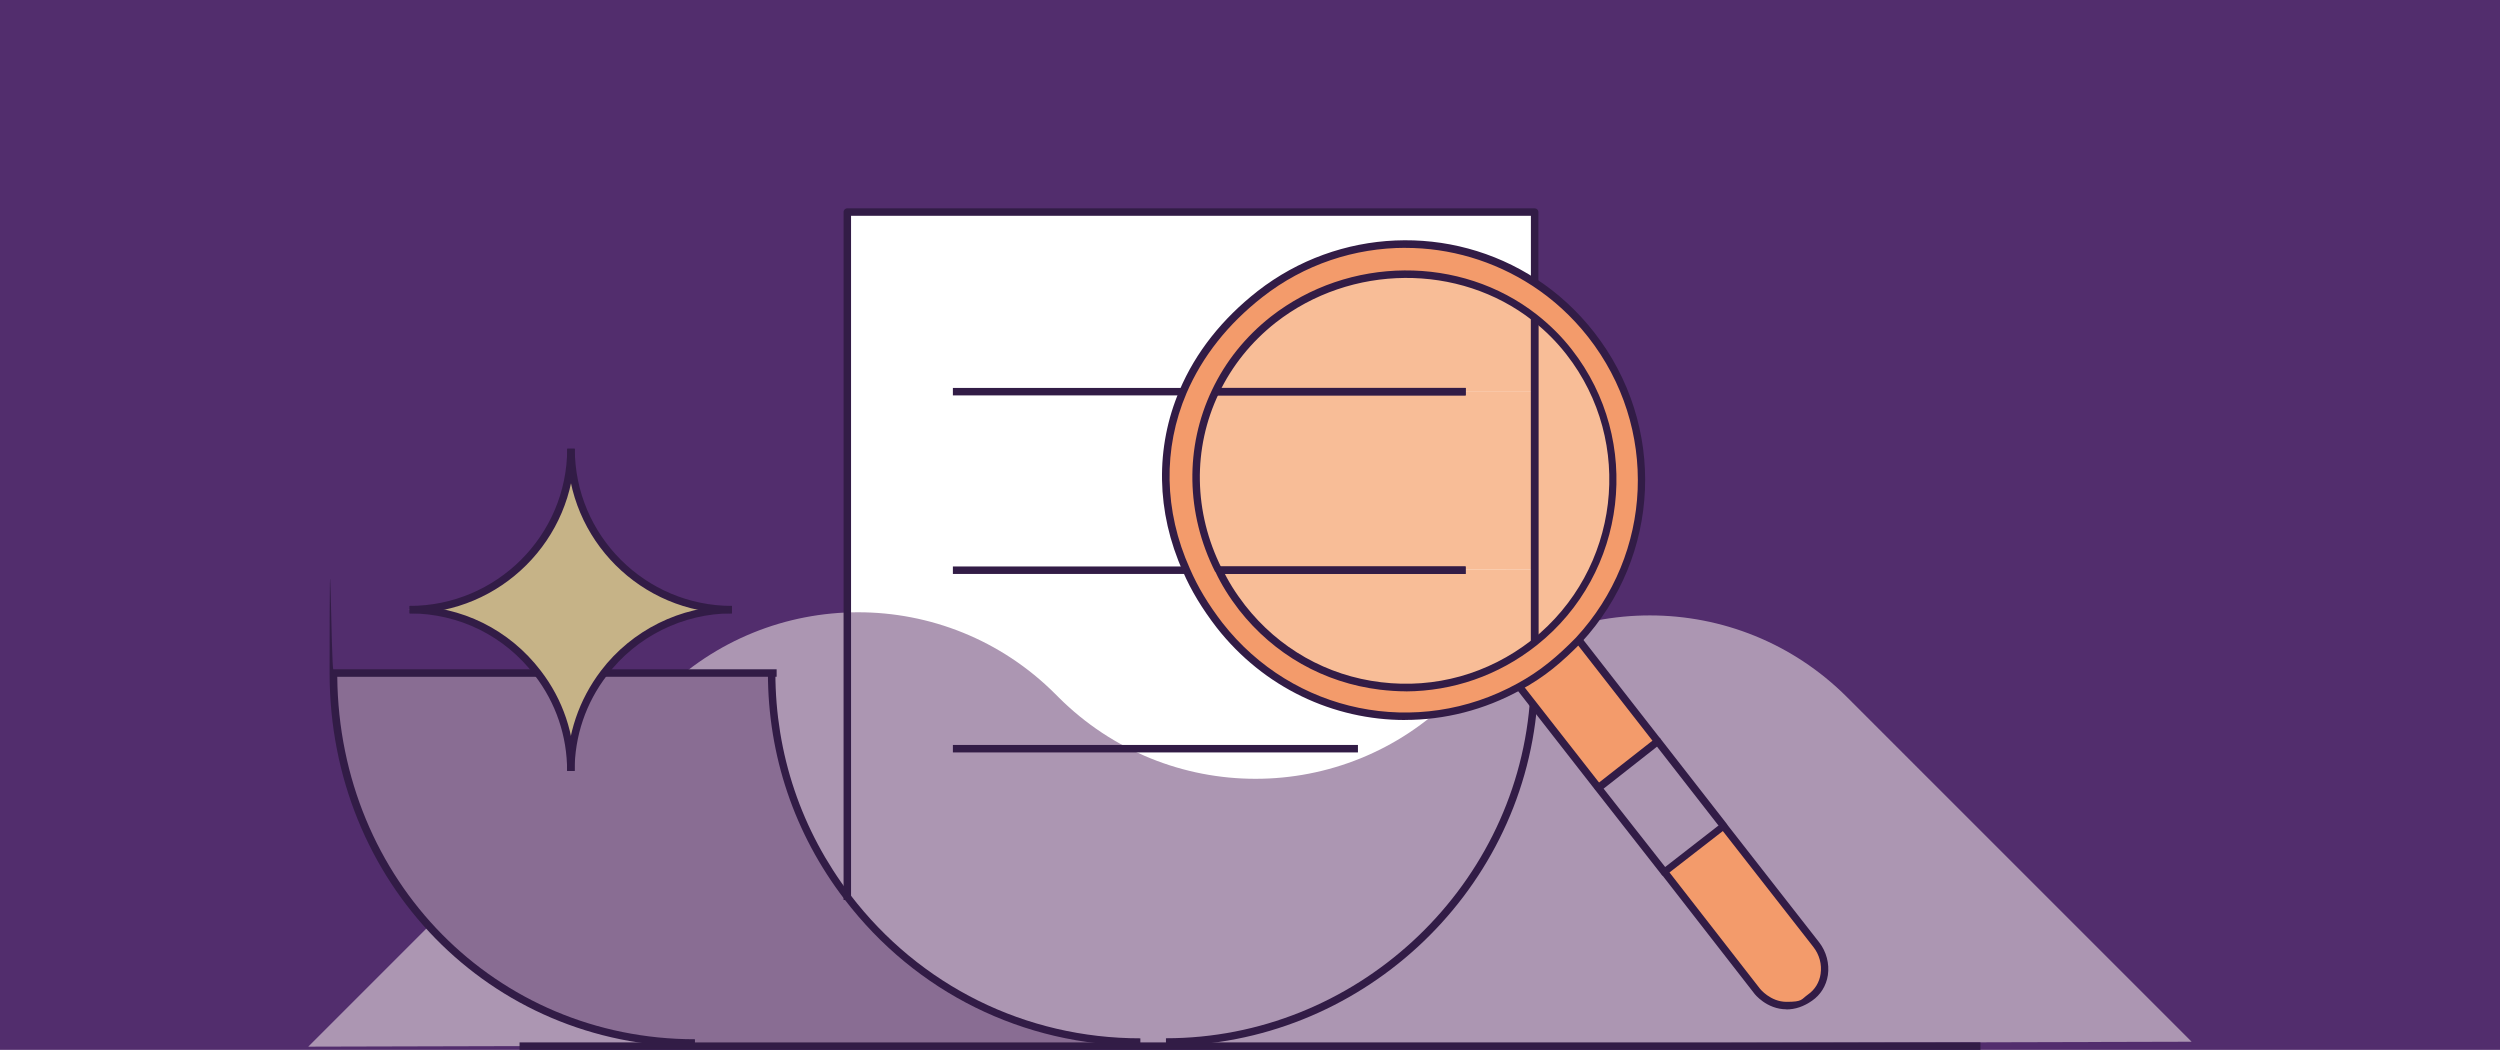 <?xml version="1.0" encoding="UTF-8" standalone="no"?>
<svg xmlns="http://www.w3.org/2000/svg" xmlns:xlink="http://www.w3.org/1999/xlink" data-name="Layer 1" id="Layer_1" viewBox="0 0 381 160">
  <defs>
    <style>
      .cls-1 {
        fill: #c6b387;
      }

      .cls-1, .cls-2, .cls-3, .cls-4, .cls-5, .cls-6, .cls-7, .cls-8, .cls-9 {
        stroke-width: 0px;
      }

      .cls-2 {
        fill: #896d93;
      }

      .cls-3 {
        fill: none;
      }

      .cls-10 {
        clip-path: url(#clippath-1);
      }

      .cls-4 {
        fill: #fff;
      }

      .cls-5 {
        fill: #f39b6b;
      }

      .cls-6 {
        fill: #ac96b2;
      }

      .cls-11 {
        clip-path: url(#clippath);
      }

      .cls-7 {
        fill: #321c46;
      }

      .cls-8 {
        fill: #522d6d;
      }

      .cls-9 {
        fill: #f8bd97;
      }
    </style>
    <clipPath id="clippath">
      <rect class="cls-3" height="128.25" width="287" x="47" y="31.75"/>
    </clipPath>
    <clipPath id="clippath-1">
      <rect class="cls-3" height="128.25" width="287" x="47" y="31.75"/>
    </clipPath>
  </defs>
  <path class="cls-8" d="M381,0H0v160h381V0Z"/>
  <g data-name="Artwork 59" id="Artwork_59">
    <g class="cls-11">
      <rect class="cls-4" height="127.11" width="104.75" x="128.78" y="32.23"/>
      <g class="cls-10">
        <path class="cls-6" d="M334,158.76l-52.52-52.52c-16.6-16.6-43.49-16.6-60.09,0-16.6,16.6-43.49,16.6-60.09,0l-.48-.48c-16.6-16.6-43.49-16.6-60.09,0l-53.75,53.75"/>
        <path class="cls-5" d="M238.88,53.61c-1.55-2.03-3.33-3.74-5.26-5.26-11.34-8.84-28.06-8.9-39.85.32-3.9,3.07-6.84,6.84-8.81,10.96-4.05,8.46-3.96,18.47.44,27.21h.06c.92,1.96,2.12,3.9,3.55,5.7,10.77,13.81,30.66,16.25,44.41,5.45.06-.06.16-.1.19-.16,13.59-10.83,16-30.53,5.26-44.25v.03ZM233.62,43c3.2,2.06,6.11,4.75,8.65,7.95,11.02,14.1,9.85,33.83-1.93,46.59-1.33,1.36-2.72,2.69-4.24,3.9s-3.14,2.28-4.81,3.2c-15.17,8.39-34.65,4.75-45.67-9.34-2.06-2.69-3.8-5.45-5.07-8.39-3.96-8.81-4.24-18.47-.51-27.21,2.31-5.42,6.18-10.52,11.72-14.86,12.48-9.72,29.27-9.98,41.81-1.77l.06-.06Z"/>
        <path class="cls-5" d="M276.57,143.88c1.96,2.53,1.68,6.27-.95,8.08-1.33.92-2.53,1.2-3.58,1.2-2.79,0-4.5-2.22-4.5-2.22l-14.1-18.12,9.06-7.03,14.1,18.05-.03.03Z"/>
        <path class="cls-5" d="M240.34,97.51l12.04,15.43-9.06,7.1-9.91-12.7-2.12-2.72c1.68-.92,3.29-1.96,4.81-3.2,1.52-1.2,2.95-2.53,4.24-3.9Z"/>
        <path class="cls-9" d="M238.88,53.61c10.71,13.71,8.33,33.42-5.26,44.25v-49.51c1.93,1.52,3.71,3.23,5.26,5.26Z"/>
        <path class="cls-9" d="M233.62,86.83v11.02c-.06.06-.16.1-.19.16-13.75,10.77-33.64,8.33-44.41-5.45-1.43-1.81-2.63-3.74-3.55-5.7l48.14-.03Z"/>
        <path class="cls-9" d="M233.62,59.62v27.21h-48.21c-4.4-8.74-4.5-18.75-.44-27.21h48.65Z"/>
        <path class="cls-9" d="M233.62,48.35v11.28h-48.65c1.96-4.15,4.91-7.89,8.81-10.96,11.78-9.22,28.54-9.15,39.85-.32"/>
        <path class="cls-2" d="M128.88,136.66c10.26,13.46,26.45,22.11,44.66,22.11v.16h-67.91c-31.04,0-55.08-25.34-55.08-56.38h31.17c3.2,4.15,5.07,9.31,5.07,14.92,0-5.61,1.87-10.77,5.07-14.92h25.53c0,12.86,4.31,24.67,11.53,34.14l-.03-.03Z"/>
        <path class="cls-1" d="M86.75,68.33c0,13.56,10.96,24.52,24.52,24.52-7.95,0-15.01,3.8-19.48,9.66-3.2,4.15-5.07,9.31-5.07,14.92,0-5.61-1.87-10.77-5.07-14.92-4.47-5.86-11.53-9.66-19.51-9.66,13.59,0,24.58-10.96,24.61-24.52"/>
        <polygon class="cls-7" points="180.38 60.26 145.22 60.26 145.22 59.12 180.32 59.12 180.38 60.26"/>
        <rect class="cls-7" height="1.14" width="35.6" x="145.22" y="86.33"/>
        <rect class="cls-7" height="1.14" width="61.73" x="145.22" y="113.53"/>
        <path class="cls-7" d="M214.14,109.73c-10.9,0-21.54-4.91-28.73-14.1-2.22-2.88-3.9-5.67-5.13-8.52-4.09-9.09-4.24-18.91-.51-27.65,2.47-5.8,6.49-10.86,11.91-15.11,12.35-9.6,29.43-10.33,42.48-1.81,3.26,2.12,6.24,4.85,8.77,8.08,11.09,14.19,10.26,34.11-1.96,47.32-1.43,1.46-2.85,2.79-4.31,3.96-1.49,1.2-3.14,2.28-4.88,3.23-5.61,3.1-11.66,4.59-17.67,4.59h.03ZM214.21,37.77c-7.73,0-15.43,2.5-21.82,7.51-5.26,4.12-9.15,9.03-11.56,14.63-3.61,8.46-3.45,17.96.51,26.76,1.2,2.79,2.82,5.48,4.97,8.27,10.77,13.78,29.68,17.64,44.95,9.22,1.68-.92,3.26-1.96,4.72-3.14,1.43-1.14,2.82-2.44,4.18-3.83,11.85-12.8,12.64-32.09,1.87-45.83-2.47-3.14-5.35-5.76-8.52-7.82-5.89-3.83-12.61-5.76-19.29-5.76"/>
        <polygon class="cls-7" points="243.13 120.41 231.09 104.98 231.91 104.19 244.05 119.71 243.13 120.41"/>
        <path class="cls-7" d="M272.27,153.82c-3.04,0-4.88-2.34-4.94-2.44l-14.1-18.12.89-.7,14.1,18.12s1.58,2,4.05,2,2.19-.35,3.26-1.11c1.05-.73,1.74-1.84,1.93-3.14.22-1.46-.19-2.95-1.11-4.12l-14.1-18.05.89-.7,14.1,18.05c1.11,1.43,1.58,3.26,1.33,5-.25,1.62-1.11,3.01-2.41,3.9-1.27.89-2.57,1.33-3.93,1.33l.03-.03Z"/>
        <polygon class="cls-7" points="252.19 113.34 239.99 97.7 240.91 97.03 241.07 97.22 253.1 112.65 252.19 113.34"/>
        <path class="cls-7" d="M253.64,133.49c-.16,0-.35-.06-.44-.22l-10.07-12.86c-.19-.25-.16-.6.1-.79l9.06-7.1c.13-.1.29-.13.41-.13.16,0,.29.1.38.22l10.04,12.89c.1.13.13.29.13.41,0,.16-.1.29-.22.38l-9.06,7.03c-.1.1-.22.13-.32.16ZM244.39,120.19l9.38,11.94,8.14-6.33-.1-.1-9.28-11.91-8.14,6.4Z"/>
        <path class="cls-7" d="M214.27,105.36c-1.33,0-2.63-.1-3.96-.25-8.55-1.05-16.15-5.35-21.48-12.16-1.49-1.93-2.72-3.9-3.61-5.83l1.05-.48c.86,1.87,2.03,3.74,3.48,5.61,5.13,6.56,12.48,10.74,20.71,11.72,8.24,1.01,16.34-1.27,22.9-6.37l.13-.1c13.37-10.64,15.68-30.12,5.23-43.49-1.46-1.87-3.14-3.58-5.16-5.16-11.21-8.77-27.68-8.65-39.15.32-3.74,2.95-6.65,6.59-8.65,10.77-4.02,8.39-3.86,18.15.44,26.7l-1.01.51c-4.47-8.9-4.62-19-.48-27.71,2.06-4.34,5.07-8.11,8.96-11.18,11.88-9.28,28.92-9.41,40.54-.32,2.09,1.65,3.83,3.39,5.35,5.35,10.83,13.87,8.46,34.08-5.35,45.04l-.13.1c-5.76,4.53-12.67,6.9-19.83,6.94Z"/>
        <path class="cls-7" d="M173.79,159.37c-17.83,0-34.27-8.14-45.1-22.33-7.63-9.98-11.66-21.89-11.66-34.49h1.14c0,12.35,3.96,24.04,11.4,33.8,10.61,13.9,26.73,21.89,44.22,21.89v1.14Z"/>
        <path class="cls-7" d="M129.7,137.16h-1.14V32.32c0-.32.25-.57.57-.57h104.75c.32,0,.57.25.57.57v10.71h-1.14v-10.14h-103.61v104.27Z"/>
        <path class="cls-7" d="M177.69,159.37v-1.14c28.67,0,53.02-22.36,55.43-50.9l1.14.1c-2.44,29.14-27.3,51.95-56.57,51.95"/>
        <path class="cls-7" d="M105.88,159.52c-31.2,0-55.65-25.02-55.65-56.95s.25-.57.57-.57h31.17v1.14h-30.57c.29,31.04,24.14,55.24,54.51,55.24v1.14h-.03Z"/>
        <rect class="cls-7" height="1.14" width="26.29" x="92.07" y="102"/>
        <rect class="cls-7" height="49.51" width="1.14" x="233.31" y="48.41"/>
        <rect class="cls-7" height="49.51" width="1.14" x="233.31" y="48.41"/>
        <rect class="cls-7" height="1.14" width="38.14" x="185.23" y="59.12"/>
        <rect class="cls-7" height="1.14" width="38.14" x="185.23" y="59.12"/>
        <polygon class="cls-7" points="223.36 87.47 185.73 87.47 185.67 86.33 223.36 86.33 223.36 87.47"/>
        <polygon class="cls-7" points="223.36 86.33 185.67 86.33 185.73 87.47 223.36 87.47 223.36 86.33"/>
        <path class="cls-7" d="M62.43,93.48v-1.14c13.24,0,24.01-10.74,24.01-23.95h1.14c0,13.84-11.28,25.09-25.15,25.09Z"/>
        <path class="cls-7" d="M111.55,93.48c-13.84,0-25.09-11.24-25.09-25.09h1.14c0,13.21,10.74,23.95,23.95,23.95v1.14Z"/>
        <path class="cls-7" d="M87.57,117.49h-1.14c0-5.57,1.81-10.86,5.16-15.27,4.69-6.18,12.13-9.88,19.92-9.88v1.14c-7.41,0-14.54,3.52-19,9.44-3.23,4.21-4.94,9.25-4.94,14.57Z"/>
        <path class="cls-7" d="M87.57,117.49h-1.14c0-5.32-1.71-10.36-4.94-14.57-4.56-5.99-11.5-9.44-19.07-9.44v-1.14c7.92,0,15.2,3.61,19.99,9.88,3.39,4.4,5.16,9.69,5.16,15.27Z"/>
        <rect class="cls-7" height="1.14" width="222.64" x="79.18" y="158.86"/>
      </g>
    </g>
  </g>
</svg>
